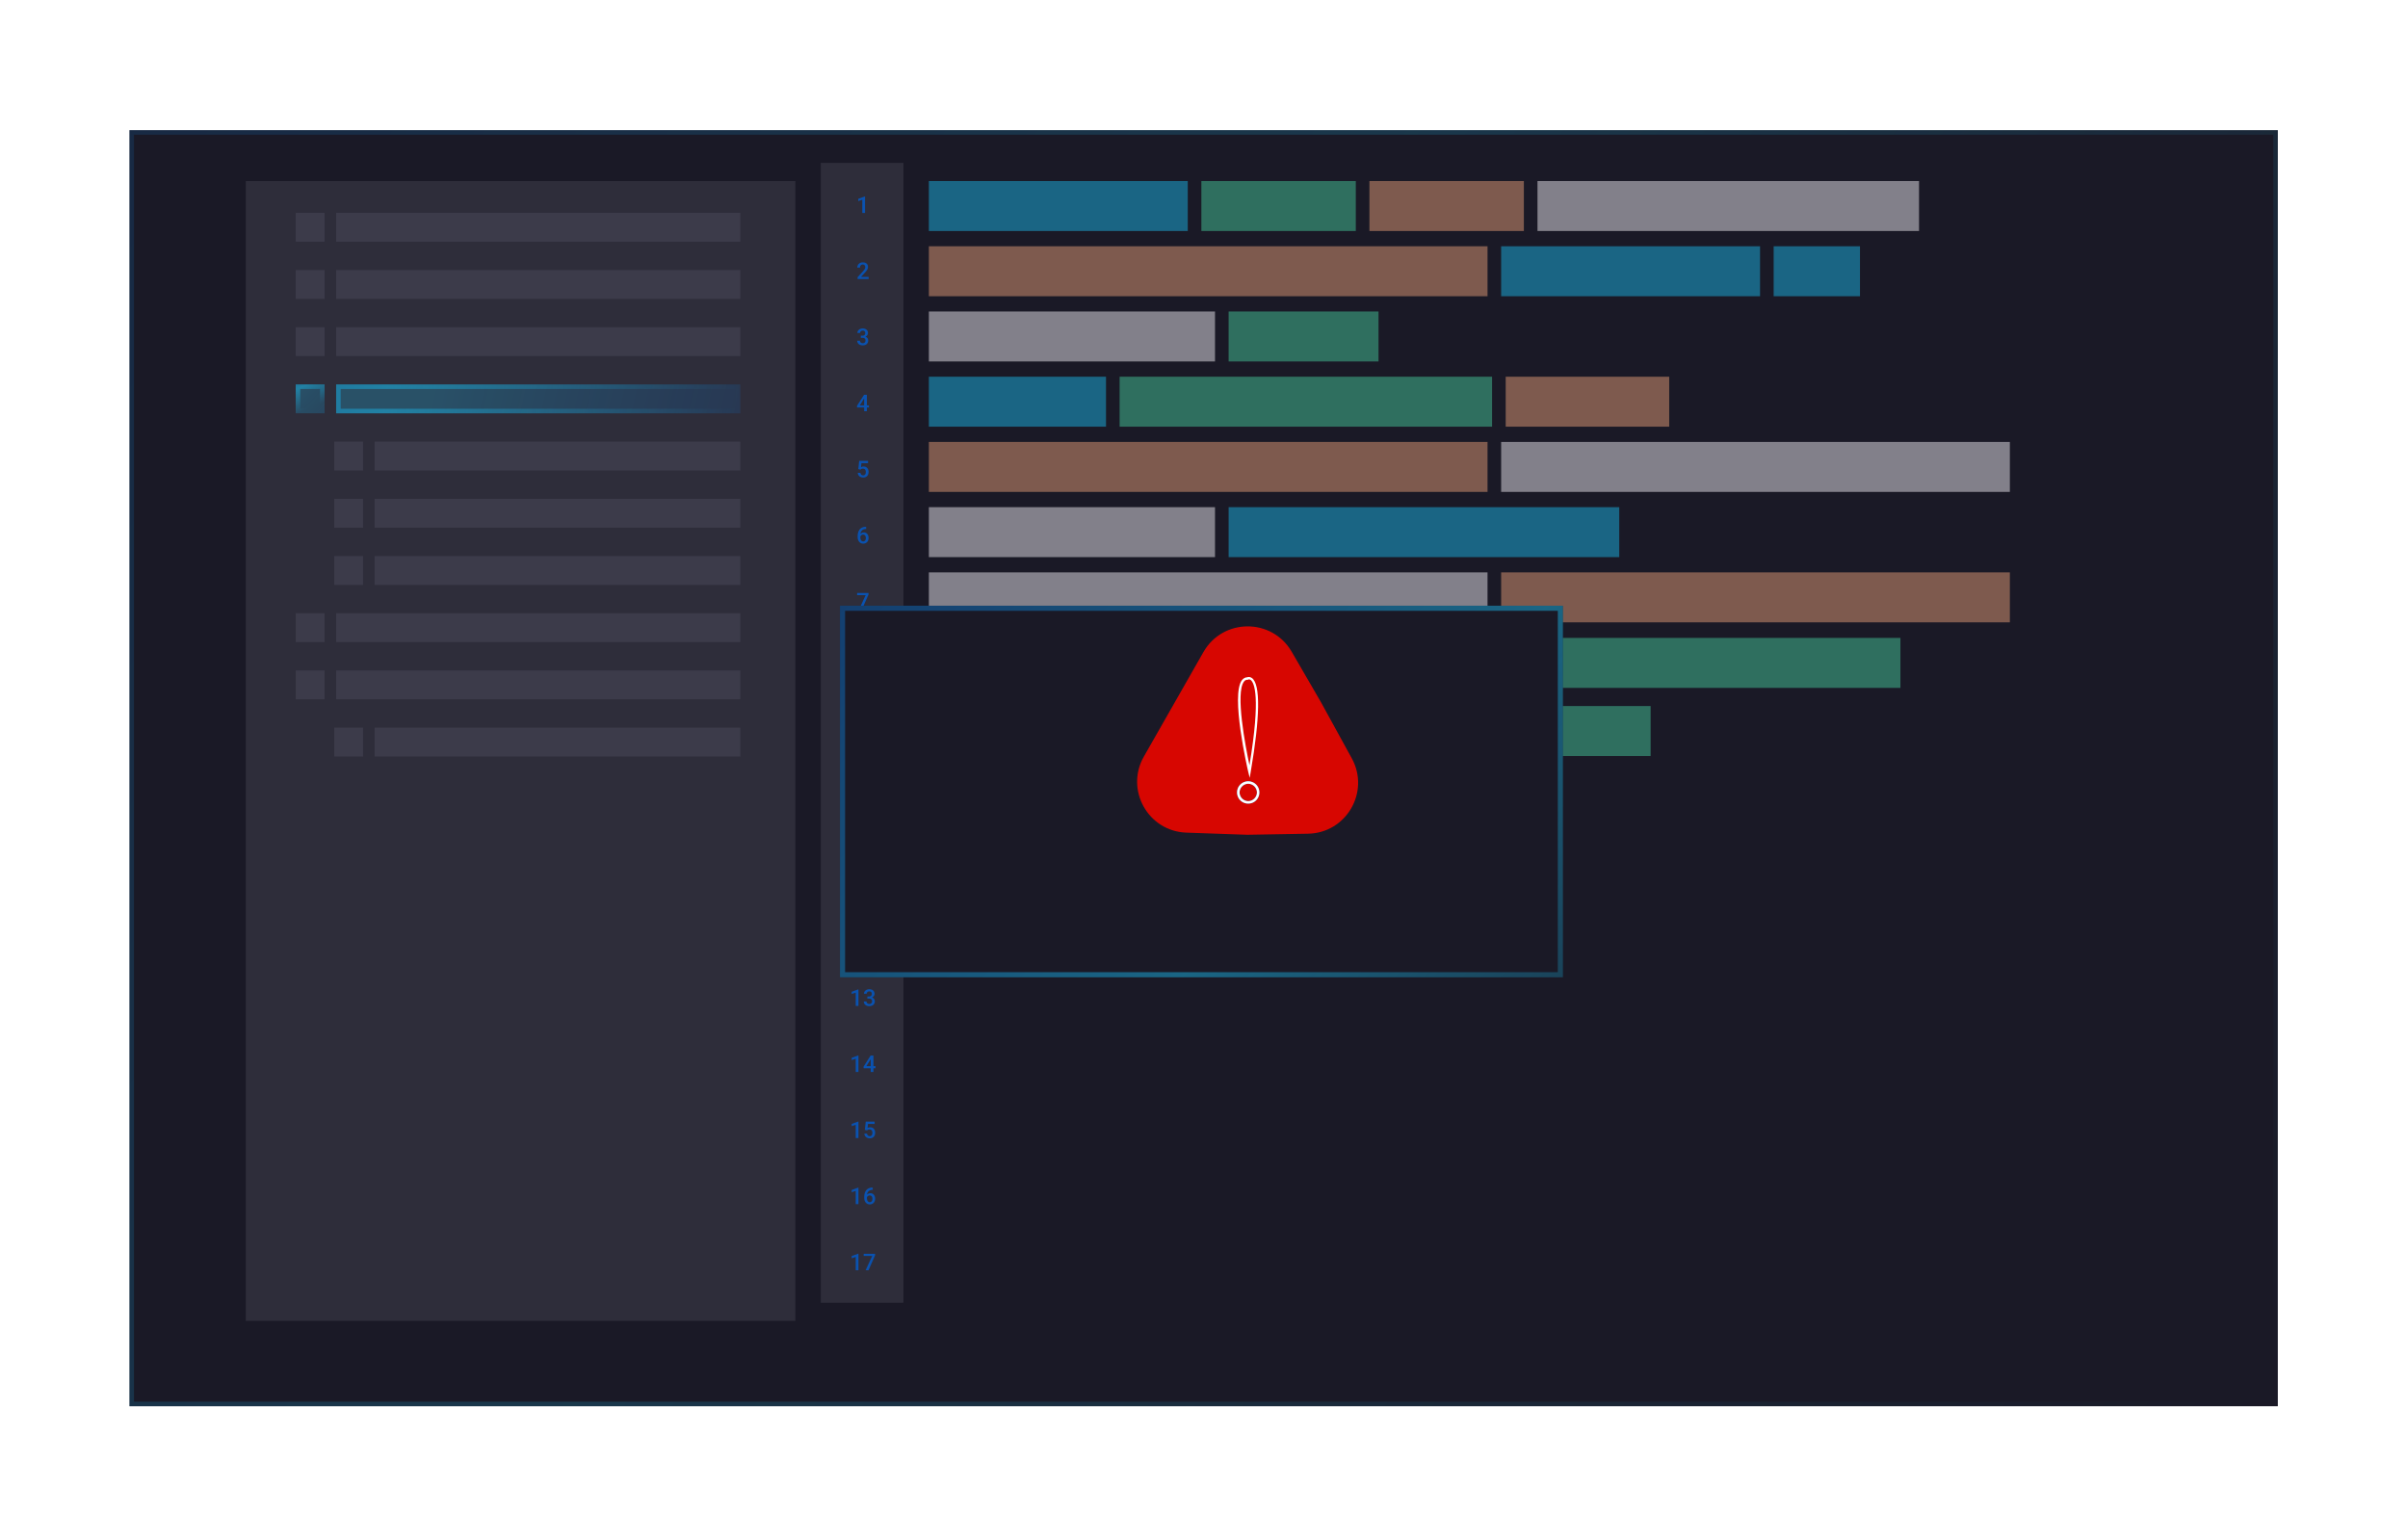 <svg xmlns="http://www.w3.org/2000/svg" width="473" height="302" fill="none" viewBox="0 0 473 302"><g filter="url(#a)"><path fill="#1A1926" d="M34 19h422v250.702H34z"/><path stroke="url(#b)" stroke-opacity=".2" stroke-width=".892" d="M34.446 19.446h421.108v249.81H34.446z"/></g><g filter="url(#c)"><path fill="#2E2D3A" d="M48.274 32h107.953v223.937H48.274z"/></g><path fill="#3C3B4A" d="M66.027 41.814h79.39v5.671h-79.39zm-7.938 0h5.67v5.671h-5.67zm7.938 11.238h79.39v5.671h-79.39zm-7.938 0h5.67v5.67h-5.67zm7.938 11.238h79.39v5.67h-79.39zm-7.938 0h5.67v5.67h-5.67z"/><g filter="url(#d)"><path fill="url(#e)" d="M66.027 75.528h79.389v5.671H66.027z"/><path stroke="url(#f)" stroke-opacity=".5" stroke-width=".892" d="M66.473 75.974h78.496v4.778H66.473z"/></g><g filter="url(#g)"><path fill="url(#h)" d="M58.089 75.528h5.671v5.671h-5.671z"/><path stroke="url(#i)" stroke-opacity=".5" stroke-width=".892" d="M58.535 75.974h4.778v4.778h-4.778z"/></g><path fill="#3C3B4A" d="M73.589 86.765h71.828v5.671H73.589zm-7.939 0h5.67v5.671h-5.67zm7.939 11.238h71.828v5.671H73.589zm-7.939 0h5.67v5.671h-5.67zm7.939 11.238h71.828v5.671H73.589zm-7.939 0h5.67v5.671h-5.67zm.377 11.238h79.39v5.671h-79.39zm-7.938 0h5.67v5.671h-5.67zm7.938 11.237h79.39v5.671h-79.39zm-7.938.001h5.67v5.671h-5.67zm15.5 11.237h71.828v5.671H73.589zm-7.939 0h5.67v5.671h-5.67z"/><path fill="#2E2D3A" d="M161.228 32h16.227v223.937h-16.227z"/><path fill="#0A52B0" d="M169.916 38.6v3.242h-.535v-2.607l-.792.269v-.442l1.263-.461h.064Zm.706 15.797v.426h-2.166v-.366l1.052-1.147c.115-.13.206-.243.273-.337.066-.095.113-.18.14-.255a.653.653 0 0 0 .042-.225.6.6 0 0 0-.058-.268.425.425 0 0 0-.164-.184.487.487 0 0 0-.264-.069.55.55 0 0 0-.302.078.484.484 0 0 0-.184.215.743.743 0 0 0-.062.31h-.535c0-.187.043-.359.129-.514a.941.941 0 0 1 .373-.373 1.16 1.16 0 0 1 .587-.14c.216 0 .4.037.551.11a.78.78 0 0 1 .344.307.913.913 0 0 1 .119.473c0 .1-.016.2-.048.3-.033.099-.08.198-.14.297-.059.097-.13.196-.211.295a5.406 5.406 0 0 1-.268.297l-.699.77h1.491Zm-1.538 11.551h.32a.655.655 0 0 0 .308-.064.418.418 0 0 0 .184-.177.545.545 0 0 0 .06-.26.57.57 0 0 0-.055-.262.378.378 0 0 0-.165-.17.568.568 0 0 0-.277-.06.57.57 0 0 0-.257.057.433.433 0 0 0-.247.404h-.536c0-.172.045-.324.135-.457a.92.92 0 0 1 .368-.313c.157-.077.333-.115.528-.115.209 0 .391.035.546.104a.8.8 0 0 1 .366.306.921.921 0 0 1 .131.506.687.687 0 0 1-.064.28.819.819 0 0 1-.191.26c-.085.076-.19.139-.315.188a1.24 1.24 0 0 1-.437.07h-.402v-.297Zm0 .418v-.293h.402c.189 0 .35.022.483.066a.882.882 0 0 1 .329.184.705.705 0 0 1 .184.264.962.962 0 0 1-.022.719.829.829 0 0 1-.229.297 1.017 1.017 0 0 1-.348.185 1.43 1.43 0 0 1-.431.062c-.139 0-.272-.02-.399-.058a1.098 1.098 0 0 1-.342-.17.85.85 0 0 1-.239-.287.878.878 0 0 1-.087-.4h.535a.48.48 0 0 0 .067.256.47.47 0 0 0 .19.17.629.629 0 0 0 .284.063c.113 0 .21-.02.291-.06.081-.04.143-.1.186-.178a.561.561 0 0 0 .067-.284.58.58 0 0 0-.073-.306.434.434 0 0 0-.209-.173.811.811 0 0 0-.319-.057h-.32Zm1.597 13.27v.426h-2.329l-.018-.322 1.394-2.183h.428l-.464.795-.801 1.284h1.79Zm-.403-2.079v3.23h-.535v-3.23h.535Zm-1.26 14.711-.426-.105.175-1.623h1.741v.452h-1.297l-.089.792a1.047 1.047 0 0 1 .512-.13c.153 0 .289.024.409.075a.81.81 0 0 1 .308.215.94.94 0 0 1 .193.341 1.431 1.431 0 0 1 0 .87.907.907 0 0 1-.526.577 1.214 1.214 0 0 1-.468.082c-.135 0-.264-.02-.388-.057a1.064 1.064 0 0 1-.331-.176.899.899 0 0 1-.337-.685h.524a.684.684 0 0 0 .086.268.462.462 0 0 0 .182.166.568.568 0 0 0 .262.058c.09 0 .168-.015.233-.046a.442.442 0 0 0 .162-.138.605.605 0 0 0 .097-.213.994.994 0 0 0-.004-.53.567.567 0 0 0-.109-.204.46.46 0 0 0-.18-.133.604.604 0 0 0-.25-.05.626.626 0 0 0-.293.056.888.888 0 0 0-.186.138Zm1.053 11.232h.067v.437h-.038c-.191 0-.355.03-.495.089a.924.924 0 0 0-.339.244 1.048 1.048 0 0 0-.2.364 1.466 1.466 0 0 0-.064.439v.508c0 .129.014.243.042.342.028.098.067.18.118.246a.55.55 0 0 0 .177.149.47.47 0 0 0 .215.051c.08 0 .153-.016.218-.049a.507.507 0 0 0 .166-.14.627.627 0 0 0 .105-.21.985.985 0 0 0 0-.524.676.676 0 0 0-.1-.213.462.462 0 0 0-.167-.144.458.458 0 0 0-.226-.053.579.579 0 0 0-.499.272.503.503 0 0 0-.084.256l-.205-.067c.012-.138.043-.261.091-.371a.899.899 0 0 1 .198-.279.822.822 0 0 1 .282-.175.97.97 0 0 1 .355-.062.809.809 0 0 1 .694.33c.077.101.134.216.171.346a1.42 1.42 0 0 1-.013.839c-.048.133-.117.25-.209.35a.935.935 0 0 1-.331.236 1.088 1.088 0 0 1-.439.084 1.04 1.04 0 0 1-.464-.1 1.018 1.018 0 0 1-.343-.275 1.23 1.23 0 0 1-.213-.404 1.567 1.567 0 0 1-.074-.484v-.221c0-.246.031-.477.094-.695.062-.219.157-.412.286-.579a1.34 1.34 0 0 1 .499-.393 1.68 1.68 0 0 1 .725-.144Zm.531 13.002v.293l-1.292 2.938h-.563l1.289-2.805h-1.673v-.426h2.239Zm-.034 15.332c0 .201-.046.37-.139.508a.885.885 0 0 1-.382.312c-.16.07-.34.105-.541.105s-.383-.035-.544-.105a.876.876 0 0 1-.381-.312.88.88 0 0 1-.14-.508c0-.134.026-.254.077-.362a.824.824 0 0 1 .22-.282c.096-.08.209-.141.337-.184a1.35 1.35 0 0 1 .426-.064c.204 0 .387.037.548.113.161.075.288.18.38.313a.792.792 0 0 1 .139.466Zm-.537-.027a.587.587 0 0 0-.066-.284.476.476 0 0 0-.186-.189.568.568 0 0 0-.278-.066.557.557 0 0 0-.277.066.478.478 0 0 0-.184.189.598.598 0 0 0-.065.284c0 .109.022.204.065.284a.438.438 0 0 0 .184.18.61.61 0 0 0 .282.062.592.592 0 0 0 .279-.062.439.439 0 0 0 .182-.18.592.592 0 0 0 .064-.284Zm.464-1.473a.742.742 0 0 1-.129.43.869.869 0 0 1-.35.298c-.149.071-.32.106-.51.106-.193 0-.364-.035-.515-.106a.892.892 0 0 1-.353-.298.754.754 0 0 1-.126-.43c0-.192.042-.354.126-.486a.83.83 0 0 1 .353-.304c.149-.07.32-.104.512-.104.193 0 .364.034.513.104.149.07.266.171.35.304a.872.872 0 0 1 .129.486Zm-.535.018a.534.534 0 0 0-.057-.253.414.414 0 0 0-.158-.173.45.45 0 0 0-.242-.063.466.466 0 0 0-.241.06.41.41 0 0 0-.158.169.564.564 0 0 0-.055.26c0 .099.018.185.055.259.037.073.09.13.158.171.069.041.15.062.244.062a.457.457 0 0 0 .241-.062.408.408 0 0 0 .158-.171.571.571 0 0 0 .055-.259Zm-1.073 14.923h.044c.204 0 .374-.027.51-.08a.823.823 0 0 0 .329-.227.883.883 0 0 0 .175-.339c.035-.13.053-.271.053-.424v-.557a1.28 1.28 0 0 0-.042-.346.723.723 0 0 0-.115-.25.487.487 0 0 0-.171-.154.435.435 0 0 0-.207-.051.435.435 0 0 0-.219.056.47.47 0 0 0-.162.149.735.735 0 0 0-.1.219 1.037 1.037 0 0 0-.033.266c0 .089.01.175.031.258a.74.74 0 0 0 .097.217.477.477 0 0 0 .162.151.55.55 0 0 0 .639-.122.621.621 0 0 0 .171-.393l.204.062a.818.818 0 0 1-.071.333c-.046.108-.11.207-.193.297a.926.926 0 0 1-.286.213.776.776 0 0 1-.353.08.916.916 0 0 1-.408-.086.856.856 0 0 1-.293-.24 1.06 1.06 0 0 1-.173-.346 1.456 1.456 0 0 1 .014-.847c.047-.136.116-.256.206-.36.09-.105.2-.186.328-.244a1.06 1.06 0 0 1 .442-.089c.174 0 .327.034.459.102a.973.973 0 0 1 .333.282c.09.12.158.259.204.417.046.159.069.329.069.511v.188c0 .191-.017.375-.051.553a1.84 1.84 0 0 1-.167.49 1.37 1.37 0 0 1-.299.395c-.123.112-.274.2-.453.264a1.897 1.897 0 0 1-.626.093h-.048v-.441Zm-.262 10.162v3.241h-.535v-2.607l-.792.269v-.442l1.263-.461h.064Zm3.228 1.355v.528c0 .253-.025.469-.076.648a1.105 1.105 0 0 1-.213.433.83.83 0 0 1-.335.244 1.159 1.159 0 0 1-.432.077c-.127 0-.246-.016-.355-.048a.867.867 0 0 1-.517-.422 1.488 1.488 0 0 1-.142-.397 2.574 2.574 0 0 1-.049-.535v-.528c0-.254.025-.469.076-.643.05-.176.122-.319.215-.428a.814.814 0 0 1 .333-.242c.13-.05.275-.076.434-.076.129 0 .247.017.355.049a.83.83 0 0 1 .515.415c.062.108.11.239.142.393.033.152.049.33.049.532Zm-.535.604v-.684a2.26 2.26 0 0 0-.022-.339.999.999 0 0 0-.067-.251.49.49 0 0 0-.106-.168.372.372 0 0 0-.146-.096.517.517 0 0 0-.185-.031.482.482 0 0 0-.221.049.396.396 0 0 0-.165.151.833.833 0 0 0-.102.275 2.17 2.17 0 0 0-.033.41v.684c0 .13.007.244.022.344.015.099.037.184.067.255a.62.62 0 0 0 .106.173.393.393 0 0 0 .147.097.519.519 0 0 0 .184.031.414.414 0 0 0 .388-.204.845.845 0 0 0 .1-.281c.022-.116.033-.254.033-.415Zm-2.693 11.022v3.242h-.535v-2.607l-.792.268v-.441l1.263-.462h.064Zm2.582 0v3.242h-.534v-2.607l-.792.268v-.441l1.262-.462h.064Zm-2.582 12.983v3.241h-.535v-2.607l-.792.269v-.442l1.263-.461h.064Zm3.288 2.815v.426h-2.166v-.366l1.052-1.147c.115-.13.206-.243.273-.337.067-.095.113-.18.14-.255a.655.655 0 0 0 .042-.224.589.589 0 0 0-.058-.269.418.418 0 0 0-.164-.184.48.48 0 0 0-.264-.069.49.49 0 0 0-.486.293.744.744 0 0 0-.062.311h-.535c0-.188.043-.36.129-.515a.942.942 0 0 1 .373-.373c.162-.093.358-.14.588-.14.216 0 .399.037.55.109a.78.78 0 0 1 .344.309c.08.133.12.29.12.472a.971.971 0 0 1-.049.3 1.423 1.423 0 0 1-.14.297 2.42 2.42 0 0 1-.211.295 5.061 5.061 0 0 1-.268.297l-.699.77h1.491Zm-3.288 10.166v3.242h-.535v-2.607l-.792.268v-.441l1.263-.462h.064Zm1.75 1.385h.32a.654.654 0 0 0 .308-.065.415.415 0 0 0 .184-.177.545.545 0 0 0 .06-.26.565.565 0 0 0-.055-.261.377.377 0 0 0-.164-.171.572.572 0 0 0-.278-.06.561.561 0 0 0-.257.058.44.44 0 0 0-.18.159.44.44 0 0 0-.066.244h-.537c0-.171.045-.324.135-.457a.915.915 0 0 1 .368-.312c.157-.077.333-.116.528-.116.209 0 .391.035.546.104a.802.802 0 0 1 .366.307.918.918 0 0 1 .131.505.674.674 0 0 1-.064.28.823.823 0 0 1-.191.26 1.01 1.01 0 0 1-.315.188 1.244 1.244 0 0 1-.437.071h-.402v-.297Zm0 .417v-.293h.402c.189 0 .35.022.484.067a.865.865 0 0 1 .328.184.695.695 0 0 1 .184.264.95.95 0 0 1-.022.719.822.822 0 0 1-.229.297 1.017 1.017 0 0 1-.348.184 1.441 1.441 0 0 1-.83.004 1.08 1.08 0 0 1-.341-.17.844.844 0 0 1-.24-.287.875.875 0 0 1-.087-.399h.535a.48.48 0 0 0 .067.255c.046.073.109.13.191.171a.627.627 0 0 0 .283.062c.113 0 .21-.02.291-.06a.414.414 0 0 0 .186-.177.563.563 0 0 0 .067-.284.568.568 0 0 0-.073-.306.426.426 0 0 0-.209-.173.797.797 0 0 0-.319-.058h-.32Zm-1.75 11.181v3.241h-.535v-2.607l-.792.269v-.442l1.263-.461h.064Zm3.348 2.09v.425h-2.33l-.018-.321 1.394-2.183h.428l-.464.794-.801 1.285h1.791Zm-.404-2.079v3.23h-.535v-3.23h.535Zm-2.944 12.97v3.242h-.535v-2.607l-.792.268v-.441l1.263-.462h.064Zm1.684 1.74-.426-.105.175-1.624h1.742v.453h-1.298l-.089.792a1.062 1.062 0 0 1 .513-.131c.152 0 .288.025.408.076.121.048.224.12.308.215a.94.94 0 0 1 .193.341c.045.134.067.284.067.451 0 .149-.022.289-.067.419a.983.983 0 0 1-.195.344.897.897 0 0 1-.331.233 1.205 1.205 0 0 1-.468.082c-.134 0-.264-.019-.388-.058a1.06 1.06 0 0 1-.331-.175.892.892 0 0 1-.235-.288.998.998 0 0 1-.102-.397h.524a.683.683 0 0 0 .086.268.461.461 0 0 0 .182.166.565.565 0 0 0 .262.058c.09 0 .168-.015.233-.047a.437.437 0 0 0 .162-.137.631.631 0 0 0 .098-.213 1.037 1.037 0 0 0-.005-.53.556.556 0 0 0-.109-.204.472.472 0 0 0-.179-.134.618.618 0 0 0-.251-.048.626.626 0 0 0-.293.055.906.906 0 0 0-.186.138Zm-1.684 11.242v3.242h-.535v-2.607l-.792.268v-.441l1.263-.462h.064Zm2.738-.009h.066v.437h-.038c-.19 0-.355.03-.494.089a.92.92 0 0 0-.34.244 1.046 1.046 0 0 0-.199.364 1.466 1.466 0 0 0-.065.439v.508c0 .129.014.243.042.342.029.098.068.18.118.246a.55.55 0 0 0 .177.149.47.47 0 0 0 .216.051.471.471 0 0 0 .383-.189.627.627 0 0 0 .105-.21.98.98 0 0 0 0-.524.654.654 0 0 0-.1-.213.464.464 0 0 0-.393-.197.572.572 0 0 0-.29.075.61.61 0 0 0-.209.198.496.496 0 0 0-.084.255l-.204-.067c.011-.137.042-.261.091-.37a.89.89 0 0 1 .197-.28.822.822 0 0 1 .282-.175.97.97 0 0 1 .355-.062c.157 0 .293.029.408.088.115.06.211.14.286.242.077.101.134.216.171.346a1.425 1.425 0 0 1-.013.839c-.048.133-.117.25-.209.35a.94.94 0 0 1-.33.236 1.093 1.093 0 0 1-.44.084 1 1 0 0 1-.807-.375 1.258 1.258 0 0 1-.213-.404 1.565 1.565 0 0 1-.073-.483v-.222c0-.246.031-.477.093-.695.062-.219.157-.412.286-.579.13-.167.296-.298.499-.392a1.67 1.67 0 0 1 .726-.145Zm-2.738 12.991v3.241h-.535v-2.607l-.792.269v-.442l1.263-.461h.064Zm3.268.011v.293l-1.291 2.937h-.564l1.289-2.804h-1.673v-.426h2.239Z"/><g opacity=".5"><g filter="url(#j)"><path fill="#1AB2E2" d="M182.455 32h50.854v9.814h-50.854z"/></g><g filter="url(#k)"><path fill="#43C698" d="M235.985 32h30.334v9.814h-30.334z"/></g><g filter="url(#l)"><path fill="#E29C75" d="M268.996 32h30.334v9.814h-30.334z"/></g><g filter="url(#m)"><path fill="#EAE7ED" d="M302.007 32h74.943v9.814h-74.943z"/></g><g filter="url(#n)"><path fill="#E29C75" d="M182.455 44.814h109.738v9.814H182.455z"/></g><g filter="url(#o)"><path fill="#1AB2E2" d="M294.869 44.814h50.854v9.814h-50.854z"/></g><g filter="url(#p)"><path fill="#1AB2E2" d="M348.4 44.814h16.951v9.814H348.4z"/></g><g filter="url(#q)"><path fill="#EAE7ED" d="M182.455 57.628h56.207v9.814h-56.207z"/></g><g filter="url(#r)"><path fill="#43C698" d="M241.339 57.628h29.442v9.814h-29.442z"/></g><g filter="url(#s)"><path fill="#1AB2E2" d="M182.455 70.442h34.795v9.814h-34.795z"/></g><g filter="url(#t)"><path fill="#43C698" d="M219.927 70.442h73.159v9.814h-73.159z"/></g><g filter="url(#u)"><path fill="#E29C75" d="M295.762 70.442h32.118v9.814h-32.118z"/></g><g filter="url(#v)"><path fill="#E29C75" d="M182.455 83.256h109.738v9.814H182.455z"/></g><g filter="url(#w)"><path fill="#EAE7ED" d="M294.869 83.256h99.924v9.814h-99.924z"/></g><g filter="url(#x)"><path fill="#EAE7ED" d="M182.455 96.07h56.207v9.814h-56.207z"/></g><g filter="url(#y)"><path fill="#1AB2E2" d="M241.339 96.07h76.727v9.814h-76.727z"/></g><g filter="url(#z)"><path fill="#EAE7ED" d="M182.455 108.884h109.738v9.814H182.455z"/></g><g filter="url(#A)"><path fill="#E29C75" d="M294.869 108.884h99.924v9.814h-99.924z"/></g><g filter="url(#B)"><path fill="#EAE7ED" d="M236.793 121.759h39.256v9.814h-39.256z"/></g><g filter="url(#C)"><path fill="#EAE7ED" d="M278.726 121.759h20.52v9.814h-20.52z"/></g><g filter="url(#D)"><path fill="#43C698" d="M301.922 121.759h71.374v9.814h-71.374z"/></g><g filter="url(#E)"><path fill="#E29C75" d="M236.793 135.142h21.412v9.814h-21.412z"/></g><g filter="url(#F)"><path fill="#EAE7ED" d="M260.882 135.142h20.52v9.814h-20.52z"/></g><g filter="url(#G)"><path fill="#43C698" d="M284.078 135.142h40.148v9.814h-40.148z"/></g></g><g filter="url(#H)"><path fill="#1A1926" d="M174 107h142v73H174z"/><path stroke="url(#I)" stroke-opacity=".5" d="M174.5 107.5h141v72h-141z"/></g><path fill="#D70601" d="M236.387 128.109c3.82-6.701 13.468-6.737 17.339-.065L259.5 138l6.028 10.98c3.622 6.596-1.066 14.679-8.59 14.811L245 164l-11.974-.42c-7.514-.264-12.061-8.414-8.337-14.946l11.698-20.525Z"/><path fill="#fff" d="m245.481 152.815-.292-1.168c-.146-.633-3.503-15.18-1.216-18.051.292-.341.633-.535 1.022-.535.194-.098.584-.098.924.146 1.703 1.265 1.606 7.639-.243 18.44l-.195 1.168Zm-.438-19.268c-.292 0-.486.098-.681.341-1.751 2.238.292 12.796 1.071 16.445 2.238-13.526.924-16.202.243-16.737-.243-.195-.487-.097-.487-.097l-.048.048h-.098Z"/><path fill="url(#J)" d="M245.189 157.875a2.18 2.18 0 0 1-2.189-2.19 2.18 2.18 0 0 1 2.189-2.189 2.18 2.18 0 0 1 2.19 2.189c0 1.216-.973 2.19-2.19 2.19Zm0-3.893c-.924 0-1.702.779-1.702 1.703s.778 1.703 1.702 1.703c.925 0 1.703-.779 1.703-1.703s-.778-1.703-1.703-1.703Z"/><path fill="#fff" d="M245.189 157.875a2.18 2.18 0 0 1-2.189-2.19 2.18 2.18 0 0 1 2.189-2.189 2.18 2.18 0 0 1 2.19 2.189c0 1.216-.973 2.19-2.19 2.19Zm0-3.893c-.924 0-1.702.779-1.702 1.703s.778 1.703 1.702 1.703c.925 0 1.703-.779 1.703-1.703s-.778-1.703-1.703-1.703Z"/><defs><filter id="a" width="471.9" height="300.602" x=".48" y=".62" color-interpolation-filters="sRGB" filterUnits="userSpaceOnUse"><feFlood flood-opacity="0" result="BackgroundImageFix"/><feColorMatrix in="SourceAlpha" result="hardAlpha" values="0 0 0 0 0 0 0 0 0 0 0 0 0 0 0 0 0 0 127 0"/><feOffset dx="-8.57" dy="6.57"/><feGaussianBlur stdDeviation="12.475"/><feComposite in2="hardAlpha" operator="out"/><feColorMatrix values="0 0 0 0 0 0 0 0 0 0 0 0 0 0 0 0 0 0 0.28 0"/><feBlend in2="BackgroundImageFix" result="effect1_dropShadow_321_10109"/><feBlend in="SourceGraphic" in2="effect1_dropShadow_321_10109" result="shape"/></filter><filter id="c" width="115.091" height="231.074" x="44.706" y="32" color-interpolation-filters="sRGB" filterUnits="userSpaceOnUse"><feFlood flood-opacity="0" result="BackgroundImageFix"/><feColorMatrix in="SourceAlpha" result="hardAlpha" values="0 0 0 0 0 0 0 0 0 0 0 0 0 0 0 0 0 0 127 0"/><feOffset dy="3.569"/><feGaussianBlur stdDeviation="1.784"/><feComposite in2="hardAlpha" operator="out"/><feColorMatrix values="0 0 0 0 0 0 0 0 0 0 0 0 0 0 0 0 0 0 0.15 0"/><feBlend in2="BackgroundImageFix" result="effect1_dropShadow_321_10109"/><feBlend in="SourceGraphic" in2="effect1_dropShadow_321_10109" result="shape"/></filter><filter id="d" width="109.723" height="36.005" x="50.86" y="60.361" color-interpolation-filters="sRGB" filterUnits="userSpaceOnUse"><feFlood flood-opacity="0" result="BackgroundImageFix"/><feGaussianBlur in="BackgroundImageFix" stdDeviation="7.584"/><feComposite in2="SourceAlpha" operator="in" result="effect1_backgroundBlur_321_10109"/><feBlend in="SourceGraphic" in2="effect1_backgroundBlur_321_10109" result="shape"/></filter><filter id="g" width="36.005" height="36.005" x="42.922" y="60.361" color-interpolation-filters="sRGB" filterUnits="userSpaceOnUse"><feFlood flood-opacity="0" result="BackgroundImageFix"/><feGaussianBlur in="BackgroundImageFix" stdDeviation="7.584"/><feComposite in2="SourceAlpha" operator="in" result="effect1_backgroundBlur_321_10109"/><feBlend in="SourceGraphic" in2="effect1_backgroundBlur_321_10109" result="shape"/></filter><filter id="j" width="57.992" height="16.951" x="178.886" y="32" color-interpolation-filters="sRGB" filterUnits="userSpaceOnUse"><feFlood flood-opacity="0" result="BackgroundImageFix"/><feColorMatrix in="SourceAlpha" result="hardAlpha" values="0 0 0 0 0 0 0 0 0 0 0 0 0 0 0 0 0 0 127 0"/><feOffset dy="3.569"/><feGaussianBlur stdDeviation="1.784"/><feComposite in2="hardAlpha" operator="out"/><feColorMatrix values="0 0 0 0 0 0 0 0 0 0 0 0 0 0 0 0 0 0 0.15 0"/><feBlend in2="BackgroundImageFix" result="effect1_dropShadow_321_10109"/><feBlend in="SourceGraphic" in2="effect1_dropShadow_321_10109" result="shape"/></filter><filter id="k" width="37.471" height="16.951" x="232.417" y="32" color-interpolation-filters="sRGB" filterUnits="userSpaceOnUse"><feFlood flood-opacity="0" result="BackgroundImageFix"/><feColorMatrix in="SourceAlpha" result="hardAlpha" values="0 0 0 0 0 0 0 0 0 0 0 0 0 0 0 0 0 0 127 0"/><feOffset dy="3.569"/><feGaussianBlur stdDeviation="1.784"/><feComposite in2="hardAlpha" operator="out"/><feColorMatrix values="0 0 0 0 0 0 0 0 0 0 0 0 0 0 0 0 0 0 0.15 0"/><feBlend in2="BackgroundImageFix" result="effect1_dropShadow_321_10109"/><feBlend in="SourceGraphic" in2="effect1_dropShadow_321_10109" result="shape"/></filter><filter id="l" width="37.471" height="16.951" x="265.427" y="32" color-interpolation-filters="sRGB" filterUnits="userSpaceOnUse"><feFlood flood-opacity="0" result="BackgroundImageFix"/><feColorMatrix in="SourceAlpha" result="hardAlpha" values="0 0 0 0 0 0 0 0 0 0 0 0 0 0 0 0 0 0 127 0"/><feOffset dy="3.569"/><feGaussianBlur stdDeviation="1.784"/><feComposite in2="hardAlpha" operator="out"/><feColorMatrix values="0 0 0 0 0 0 0 0 0 0 0 0 0 0 0 0 0 0 0.15 0"/><feBlend in2="BackgroundImageFix" result="effect1_dropShadow_321_10109"/><feBlend in="SourceGraphic" in2="effect1_dropShadow_321_10109" result="shape"/></filter><filter id="m" width="82.081" height="16.951" x="298.438" y="32" color-interpolation-filters="sRGB" filterUnits="userSpaceOnUse"><feFlood flood-opacity="0" result="BackgroundImageFix"/><feColorMatrix in="SourceAlpha" result="hardAlpha" values="0 0 0 0 0 0 0 0 0 0 0 0 0 0 0 0 0 0 127 0"/><feOffset dy="3.569"/><feGaussianBlur stdDeviation="1.784"/><feComposite in2="hardAlpha" operator="out"/><feColorMatrix values="0 0 0 0 0 0 0 0 0 0 0 0 0 0 0 0 0 0 0.15 0"/><feBlend in2="BackgroundImageFix" result="effect1_dropShadow_321_10109"/><feBlend in="SourceGraphic" in2="effect1_dropShadow_321_10109" result="shape"/></filter><filter id="n" width="116.876" height="16.951" x="178.886" y="44.814" color-interpolation-filters="sRGB" filterUnits="userSpaceOnUse"><feFlood flood-opacity="0" result="BackgroundImageFix"/><feColorMatrix in="SourceAlpha" result="hardAlpha" values="0 0 0 0 0 0 0 0 0 0 0 0 0 0 0 0 0 0 127 0"/><feOffset dy="3.569"/><feGaussianBlur stdDeviation="1.784"/><feComposite in2="hardAlpha" operator="out"/><feColorMatrix values="0 0 0 0 0 0 0 0 0 0 0 0 0 0 0 0 0 0 0.15 0"/><feBlend in2="BackgroundImageFix" result="effect1_dropShadow_321_10109"/><feBlend in="SourceGraphic" in2="effect1_dropShadow_321_10109" result="shape"/></filter><filter id="o" width="57.992" height="16.951" x="291.3" y="44.814" color-interpolation-filters="sRGB" filterUnits="userSpaceOnUse"><feFlood flood-opacity="0" result="BackgroundImageFix"/><feColorMatrix in="SourceAlpha" result="hardAlpha" values="0 0 0 0 0 0 0 0 0 0 0 0 0 0 0 0 0 0 127 0"/><feOffset dy="3.569"/><feGaussianBlur stdDeviation="1.784"/><feComposite in2="hardAlpha" operator="out"/><feColorMatrix values="0 0 0 0 0 0 0 0 0 0 0 0 0 0 0 0 0 0 0.15 0"/><feBlend in2="BackgroundImageFix" result="effect1_dropShadow_321_10109"/><feBlend in="SourceGraphic" in2="effect1_dropShadow_321_10109" result="shape"/></filter><filter id="p" width="24.089" height="16.951" x="344.832" y="44.814" color-interpolation-filters="sRGB" filterUnits="userSpaceOnUse"><feFlood flood-opacity="0" result="BackgroundImageFix"/><feColorMatrix in="SourceAlpha" result="hardAlpha" values="0 0 0 0 0 0 0 0 0 0 0 0 0 0 0 0 0 0 127 0"/><feOffset dy="3.569"/><feGaussianBlur stdDeviation="1.784"/><feComposite in2="hardAlpha" operator="out"/><feColorMatrix values="0 0 0 0 0 0 0 0 0 0 0 0 0 0 0 0 0 0 0.15 0"/><feBlend in2="BackgroundImageFix" result="effect1_dropShadow_321_10109"/><feBlend in="SourceGraphic" in2="effect1_dropShadow_321_10109" result="shape"/></filter><filter id="q" width="63.344" height="16.951" x="178.886" y="57.628" color-interpolation-filters="sRGB" filterUnits="userSpaceOnUse"><feFlood flood-opacity="0" result="BackgroundImageFix"/><feColorMatrix in="SourceAlpha" result="hardAlpha" values="0 0 0 0 0 0 0 0 0 0 0 0 0 0 0 0 0 0 127 0"/><feOffset dy="3.569"/><feGaussianBlur stdDeviation="1.784"/><feComposite in2="hardAlpha" operator="out"/><feColorMatrix values="0 0 0 0 0 0 0 0 0 0 0 0 0 0 0 0 0 0 0.15 0"/><feBlend in2="BackgroundImageFix" result="effect1_dropShadow_321_10109"/><feBlend in="SourceGraphic" in2="effect1_dropShadow_321_10109" result="shape"/></filter><filter id="r" width="36.579" height="16.951" x="237.77" y="57.628" color-interpolation-filters="sRGB" filterUnits="userSpaceOnUse"><feFlood flood-opacity="0" result="BackgroundImageFix"/><feColorMatrix in="SourceAlpha" result="hardAlpha" values="0 0 0 0 0 0 0 0 0 0 0 0 0 0 0 0 0 0 127 0"/><feOffset dy="3.569"/><feGaussianBlur stdDeviation="1.784"/><feComposite in2="hardAlpha" operator="out"/><feColorMatrix values="0 0 0 0 0 0 0 0 0 0 0 0 0 0 0 0 0 0 0.15 0"/><feBlend in2="BackgroundImageFix" result="effect1_dropShadow_321_10109"/><feBlend in="SourceGraphic" in2="effect1_dropShadow_321_10109" result="shape"/></filter><filter id="s" width="41.932" height="16.951" x="178.886" y="70.442" color-interpolation-filters="sRGB" filterUnits="userSpaceOnUse"><feFlood flood-opacity="0" result="BackgroundImageFix"/><feColorMatrix in="SourceAlpha" result="hardAlpha" values="0 0 0 0 0 0 0 0 0 0 0 0 0 0 0 0 0 0 127 0"/><feOffset dy="3.569"/><feGaussianBlur stdDeviation="1.784"/><feComposite in2="hardAlpha" operator="out"/><feColorMatrix values="0 0 0 0 0 0 0 0 0 0 0 0 0 0 0 0 0 0 0.15 0"/><feBlend in2="BackgroundImageFix" result="effect1_dropShadow_321_10109"/><feBlend in="SourceGraphic" in2="effect1_dropShadow_321_10109" result="shape"/></filter><filter id="t" width="80.296" height="16.951" x="216.358" y="70.442" color-interpolation-filters="sRGB" filterUnits="userSpaceOnUse"><feFlood flood-opacity="0" result="BackgroundImageFix"/><feColorMatrix in="SourceAlpha" result="hardAlpha" values="0 0 0 0 0 0 0 0 0 0 0 0 0 0 0 0 0 0 127 0"/><feOffset dy="3.569"/><feGaussianBlur stdDeviation="1.784"/><feComposite in2="hardAlpha" operator="out"/><feColorMatrix values="0 0 0 0 0 0 0 0 0 0 0 0 0 0 0 0 0 0 0.15 0"/><feBlend in2="BackgroundImageFix" result="effect1_dropShadow_321_10109"/><feBlend in="SourceGraphic" in2="effect1_dropShadow_321_10109" result="shape"/></filter><filter id="u" width="39.256" height="16.951" x="292.193" y="70.442" color-interpolation-filters="sRGB" filterUnits="userSpaceOnUse"><feFlood flood-opacity="0" result="BackgroundImageFix"/><feColorMatrix in="SourceAlpha" result="hardAlpha" values="0 0 0 0 0 0 0 0 0 0 0 0 0 0 0 0 0 0 127 0"/><feOffset dy="3.569"/><feGaussianBlur stdDeviation="1.784"/><feComposite in2="hardAlpha" operator="out"/><feColorMatrix values="0 0 0 0 0 0 0 0 0 0 0 0 0 0 0 0 0 0 0.15 0"/><feBlend in2="BackgroundImageFix" result="effect1_dropShadow_321_10109"/><feBlend in="SourceGraphic" in2="effect1_dropShadow_321_10109" result="shape"/></filter><filter id="v" width="116.876" height="16.951" x="178.886" y="83.256" color-interpolation-filters="sRGB" filterUnits="userSpaceOnUse"><feFlood flood-opacity="0" result="BackgroundImageFix"/><feColorMatrix in="SourceAlpha" result="hardAlpha" values="0 0 0 0 0 0 0 0 0 0 0 0 0 0 0 0 0 0 127 0"/><feOffset dy="3.569"/><feGaussianBlur stdDeviation="1.784"/><feComposite in2="hardAlpha" operator="out"/><feColorMatrix values="0 0 0 0 0 0 0 0 0 0 0 0 0 0 0 0 0 0 0.15 0"/><feBlend in2="BackgroundImageFix" result="effect1_dropShadow_321_10109"/><feBlend in="SourceGraphic" in2="effect1_dropShadow_321_10109" result="shape"/></filter><filter id="w" width="107.061" height="16.951" x="291.3" y="83.256" color-interpolation-filters="sRGB" filterUnits="userSpaceOnUse"><feFlood flood-opacity="0" result="BackgroundImageFix"/><feColorMatrix in="SourceAlpha" result="hardAlpha" values="0 0 0 0 0 0 0 0 0 0 0 0 0 0 0 0 0 0 127 0"/><feOffset dy="3.569"/><feGaussianBlur stdDeviation="1.784"/><feComposite in2="hardAlpha" operator="out"/><feColorMatrix values="0 0 0 0 0 0 0 0 0 0 0 0 0 0 0 0 0 0 0.15 0"/><feBlend in2="BackgroundImageFix" result="effect1_dropShadow_321_10109"/><feBlend in="SourceGraphic" in2="effect1_dropShadow_321_10109" result="shape"/></filter><filter id="x" width="63.344" height="16.951" x="178.886" y="96.07" color-interpolation-filters="sRGB" filterUnits="userSpaceOnUse"><feFlood flood-opacity="0" result="BackgroundImageFix"/><feColorMatrix in="SourceAlpha" result="hardAlpha" values="0 0 0 0 0 0 0 0 0 0 0 0 0 0 0 0 0 0 127 0"/><feOffset dy="3.569"/><feGaussianBlur stdDeviation="1.784"/><feComposite in2="hardAlpha" operator="out"/><feColorMatrix values="0 0 0 0 0 0 0 0 0 0 0 0 0 0 0 0 0 0 0.15 0"/><feBlend in2="BackgroundImageFix" result="effect1_dropShadow_321_10109"/><feBlend in="SourceGraphic" in2="effect1_dropShadow_321_10109" result="shape"/></filter><filter id="y" width="83.865" height="16.951" x="237.77" y="96.07" color-interpolation-filters="sRGB" filterUnits="userSpaceOnUse"><feFlood flood-opacity="0" result="BackgroundImageFix"/><feColorMatrix in="SourceAlpha" result="hardAlpha" values="0 0 0 0 0 0 0 0 0 0 0 0 0 0 0 0 0 0 127 0"/><feOffset dy="3.569"/><feGaussianBlur stdDeviation="1.784"/><feComposite in2="hardAlpha" operator="out"/><feColorMatrix values="0 0 0 0 0 0 0 0 0 0 0 0 0 0 0 0 0 0 0.15 0"/><feBlend in2="BackgroundImageFix" result="effect1_dropShadow_321_10109"/><feBlend in="SourceGraphic" in2="effect1_dropShadow_321_10109" result="shape"/></filter><filter id="z" width="116.876" height="16.951" x="178.886" y="108.884" color-interpolation-filters="sRGB" filterUnits="userSpaceOnUse"><feFlood flood-opacity="0" result="BackgroundImageFix"/><feColorMatrix in="SourceAlpha" result="hardAlpha" values="0 0 0 0 0 0 0 0 0 0 0 0 0 0 0 0 0 0 127 0"/><feOffset dy="3.569"/><feGaussianBlur stdDeviation="1.784"/><feComposite in2="hardAlpha" operator="out"/><feColorMatrix values="0 0 0 0 0 0 0 0 0 0 0 0 0 0 0 0 0 0 0.15 0"/><feBlend in2="BackgroundImageFix" result="effect1_dropShadow_321_10109"/><feBlend in="SourceGraphic" in2="effect1_dropShadow_321_10109" result="shape"/></filter><filter id="A" width="107.061" height="16.951" x="291.3" y="108.884" color-interpolation-filters="sRGB" filterUnits="userSpaceOnUse"><feFlood flood-opacity="0" result="BackgroundImageFix"/><feColorMatrix in="SourceAlpha" result="hardAlpha" values="0 0 0 0 0 0 0 0 0 0 0 0 0 0 0 0 0 0 127 0"/><feOffset dy="3.569"/><feGaussianBlur stdDeviation="1.784"/><feComposite in2="hardAlpha" operator="out"/><feColorMatrix values="0 0 0 0 0 0 0 0 0 0 0 0 0 0 0 0 0 0 0.15 0"/><feBlend in2="BackgroundImageFix" result="effect1_dropShadow_321_10109"/><feBlend in="SourceGraphic" in2="effect1_dropShadow_321_10109" result="shape"/></filter><filter id="B" width="46.393" height="16.951" x="233.224" y="121.759" color-interpolation-filters="sRGB" filterUnits="userSpaceOnUse"><feFlood flood-opacity="0" result="BackgroundImageFix"/><feColorMatrix in="SourceAlpha" result="hardAlpha" values="0 0 0 0 0 0 0 0 0 0 0 0 0 0 0 0 0 0 127 0"/><feOffset dy="3.569"/><feGaussianBlur stdDeviation="1.784"/><feComposite in2="hardAlpha" operator="out"/><feColorMatrix values="0 0 0 0 0 0 0 0 0 0 0 0 0 0 0 0 0 0 0.15 0"/><feBlend in2="BackgroundImageFix" result="effect1_dropShadow_321_10109"/><feBlend in="SourceGraphic" in2="effect1_dropShadow_321_10109" result="shape"/></filter><filter id="C" width="27.658" height="16.951" x="275.157" y="121.759" color-interpolation-filters="sRGB" filterUnits="userSpaceOnUse"><feFlood flood-opacity="0" result="BackgroundImageFix"/><feColorMatrix in="SourceAlpha" result="hardAlpha" values="0 0 0 0 0 0 0 0 0 0 0 0 0 0 0 0 0 0 127 0"/><feOffset dy="3.569"/><feGaussianBlur stdDeviation="1.784"/><feComposite in2="hardAlpha" operator="out"/><feColorMatrix values="0 0 0 0 0 0 0 0 0 0 0 0 0 0 0 0 0 0 0.15 0"/><feBlend in2="BackgroundImageFix" result="effect1_dropShadow_321_10109"/><feBlend in="SourceGraphic" in2="effect1_dropShadow_321_10109" result="shape"/></filter><filter id="D" width="78.511" height="16.951" x="298.353" y="121.759" color-interpolation-filters="sRGB" filterUnits="userSpaceOnUse"><feFlood flood-opacity="0" result="BackgroundImageFix"/><feColorMatrix in="SourceAlpha" result="hardAlpha" values="0 0 0 0 0 0 0 0 0 0 0 0 0 0 0 0 0 0 127 0"/><feOffset dy="3.569"/><feGaussianBlur stdDeviation="1.784"/><feComposite in2="hardAlpha" operator="out"/><feColorMatrix values="0 0 0 0 0 0 0 0 0 0 0 0 0 0 0 0 0 0 0.15 0"/><feBlend in2="BackgroundImageFix" result="effect1_dropShadow_321_10109"/><feBlend in="SourceGraphic" in2="effect1_dropShadow_321_10109" result="shape"/></filter><filter id="E" width="28.549" height="16.951" x="233.224" y="135.142" color-interpolation-filters="sRGB" filterUnits="userSpaceOnUse"><feFlood flood-opacity="0" result="BackgroundImageFix"/><feColorMatrix in="SourceAlpha" result="hardAlpha" values="0 0 0 0 0 0 0 0 0 0 0 0 0 0 0 0 0 0 127 0"/><feOffset dy="3.569"/><feGaussianBlur stdDeviation="1.784"/><feComposite in2="hardAlpha" operator="out"/><feColorMatrix values="0 0 0 0 0 0 0 0 0 0 0 0 0 0 0 0 0 0 0.15 0"/><feBlend in2="BackgroundImageFix" result="effect1_dropShadow_321_10109"/><feBlend in="SourceGraphic" in2="effect1_dropShadow_321_10109" result="shape"/></filter><filter id="F" width="27.658" height="16.951" x="257.313" y="135.142" color-interpolation-filters="sRGB" filterUnits="userSpaceOnUse"><feFlood flood-opacity="0" result="BackgroundImageFix"/><feColorMatrix in="SourceAlpha" result="hardAlpha" values="0 0 0 0 0 0 0 0 0 0 0 0 0 0 0 0 0 0 127 0"/><feOffset dy="3.569"/><feGaussianBlur stdDeviation="1.784"/><feComposite in2="hardAlpha" operator="out"/><feColorMatrix values="0 0 0 0 0 0 0 0 0 0 0 0 0 0 0 0 0 0 0.15 0"/><feBlend in2="BackgroundImageFix" result="effect1_dropShadow_321_10109"/><feBlend in="SourceGraphic" in2="effect1_dropShadow_321_10109" result="shape"/></filter><filter id="G" width="47.286" height="16.951" x="280.509" y="135.142" color-interpolation-filters="sRGB" filterUnits="userSpaceOnUse"><feFlood flood-opacity="0" result="BackgroundImageFix"/><feColorMatrix in="SourceAlpha" result="hardAlpha" values="0 0 0 0 0 0 0 0 0 0 0 0 0 0 0 0 0 0 127 0"/><feOffset dy="3.569"/><feGaussianBlur stdDeviation="1.784"/><feComposite in2="hardAlpha" operator="out"/><feColorMatrix values="0 0 0 0 0 0 0 0 0 0 0 0 0 0 0 0 0 0 0.15 0"/><feBlend in2="BackgroundImageFix" result="effect1_dropShadow_321_10109"/><feBlend in="SourceGraphic" in2="effect1_dropShadow_321_10109" result="shape"/></filter><filter id="H" width="184" height="115" x="144" y="98" color-interpolation-filters="sRGB" filterUnits="userSpaceOnUse"><feFlood flood-opacity="0" result="BackgroundImageFix"/><feColorMatrix in="SourceAlpha" result="hardAlpha" values="0 0 0 0 0 0 0 0 0 0 0 0 0 0 0 0 0 0 127 0"/><feOffset dx="-9" dy="12"/><feGaussianBlur stdDeviation="10.5"/><feComposite in2="hardAlpha" operator="out"/><feColorMatrix values="0 0 0 0 0 0 0 0 0 0 0 0 0 0 0 0 0 0 0.31 0"/><feBlend in2="BackgroundImageFix" result="effect1_dropShadow_321_10109"/><feBlend in="SourceGraphic" in2="effect1_dropShadow_321_10109" result="shape"/></filter><linearGradient id="b" x1="-10.551" x2="486.864" y1="-57.094" y2="272.035" gradientUnits="userSpaceOnUse"><stop stop-color="#0A52B0"/><stop offset=".486" stop-color="#1AB2E2"/><stop offset=".951" stop-color="#1AB2E2" stop-opacity="0"/></linearGradient><linearGradient id="e" x1="84.852" x2="158.511" y1="75.528" y2="91.793" gradientUnits="userSpaceOnUse"><stop stop-color="#1AB2E2" stop-opacity=".27"/><stop offset="1" stop-color="#0A52B0" stop-opacity=".18"/></linearGradient><linearGradient id="f" x1="-6.148" x2="184.331" y1="52.074" y2="81.07" gradientUnits="userSpaceOnUse"><stop stop-color="#0A52B0"/><stop offset=".44" stop-color="#1AB2E2"/><stop offset=".796" stop-color="#1AB2E2" stop-opacity="0"/></linearGradient><linearGradient id="h" x1="59.433" x2="77.271" y1="75.528" y2="92.222" gradientUnits="userSpaceOnUse"><stop stop-color="#1AB2E2" stop-opacity=".27"/><stop offset="1" stop-color="#0A52B0" stop-opacity=".18"/></linearGradient><linearGradient id="i" x1="43.092" x2="47.925" y1="76.984" y2="88.354" gradientUnits="userSpaceOnUse"><stop stop-color="#0A52B0"/><stop offset=".44" stop-color="#1AB2E2"/><stop offset=".796" stop-color="#1AB2E2" stop-opacity="0"/></linearGradient><linearGradient id="I" x1="159.009" x2="342.004" y1="84.843" y2="265.215" gradientUnits="userSpaceOnUse"><stop stop-color="#0A52B0"/><stop offset=".486" stop-color="#1AB2E2"/><stop offset=".951" stop-color="#1AB2E2" stop-opacity="0"/></linearGradient><linearGradient id="J" x1="242.538" x2="248.966" y1="152.166" y2="154.693" gradientUnits="userSpaceOnUse"><stop stop-color="#1AB2E2"/><stop offset="1" stop-color="#0A52B0"/></linearGradient></defs></svg>